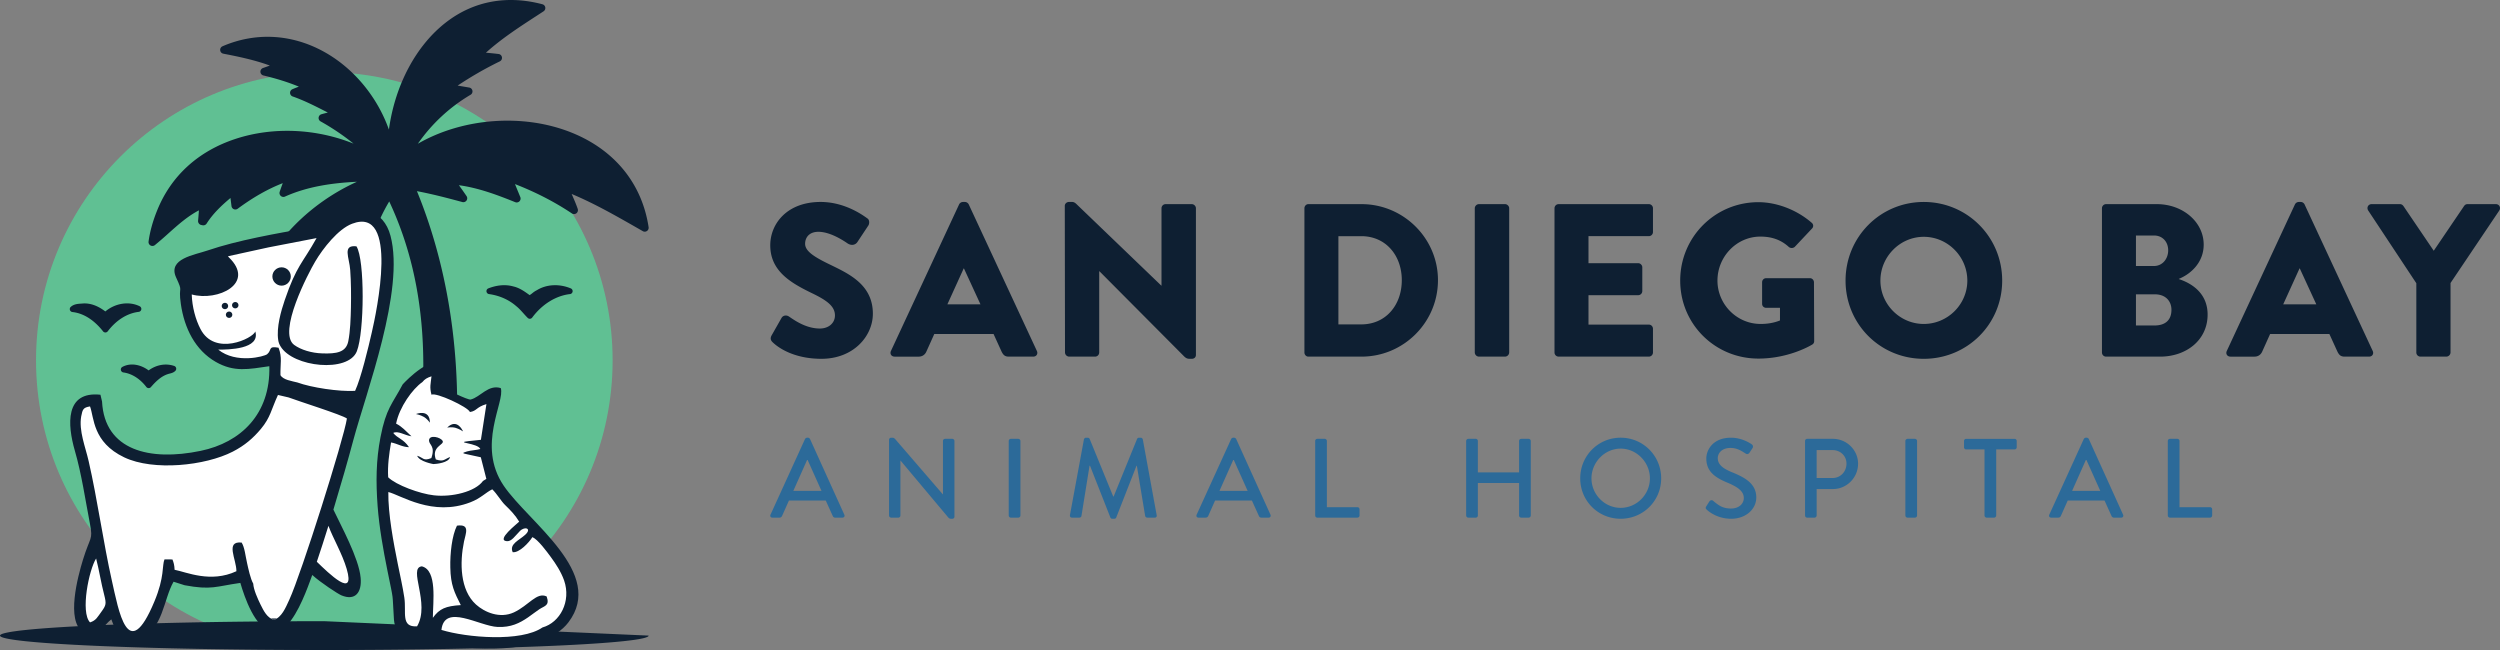 <svg xmlns="http://www.w3.org/2000/svg" xmlns:xlink="http://www.w3.org/1999/xlink" id="Layer_1" x="0" y="0" version="1.1" viewBox="0 0 312.185 81.171" xml:space="preserve"><rect x="0" y="0" width="312.185" height="81.171" fill="#808080" stroke="none"/><style>.st0{fill:#0e1f32}.st1{fill:#2c6a99}.st3{fill:#fff}</style><g><g><path d="M96.457 42.711c-.218-.218-.299-.463-.109-.816l1.251-2.204c.217-.354.653-.354.925-.163.762.517 2.149 1.496 3.863 1.496 1.088 0 1.877-.68 1.877-1.632 0-1.142-1.007-1.877-2.802-2.748-2.639-1.278-5.277-2.747-5.277-6.012 0-2.693 2.094-5.413 6.284-5.413 2.829 0 5.005 1.442 5.822 2.04.326.19.272.68.163.871l-1.388 2.094c-.19.299-.653.517-1.197.191-.626-.435-2.231-1.469-3.672-1.469-1.143 0-1.659.707-1.659 1.496 0 .898 1.061 1.605 2.965 2.53 2.394 1.17 5.495 2.503 5.495 6.202 0 2.802-2.421 5.631-6.42 5.631-3.537.001-5.496-1.468-6.121-2.094zM111.255 43.827l8.515-18.308a.553.553 0 01.462-.299h.272c.19 0 .381.136.463.299l8.514 18.308c.163.354-.054.707-.463.707H126c-.49 0-.707-.163-.952-.68l-.979-2.149h-7.4l-.979 2.177c-.136.326-.435.653-.979.653h-2.992c-.409-.001-.627-.354-.464-.708zm11.181-5.822l-2.067-4.489h-.027l-2.04 4.489h4.134zM132.964 25.709c0-.272.245-.49.517-.49h.408c.272 0 .463.19.68.408l10.446 10.038h.027v-9.657c0-.272.218-.517.517-.517h3.264c.272 0 .517.245.517.517v18.308c0 .326-.245.49-.517.49h-.272c-.272 0-.463-.082-.68-.299L137.289 33.87h-.027v10.147a.517.517 0 01-.517.517h-3.237a.535.535 0 01-.517-.517l-.027-18.308zM162.888 26.008c0-.272.218-.517.49-.517h6.638c5.251 0 9.549 4.271 9.549 9.494 0 5.278-4.298 9.549-9.549 9.549h-6.638c-.272 0-.49-.245-.49-.517V26.008zm7.1 14.5c3.074 0 5.06-2.421 5.06-5.522 0-3.074-1.986-5.495-5.06-5.495h-2.856v11.017h2.856zM184.161 26.008c0-.272.245-.517.517-.517h3.264c.272 0 .517.245.517.517v18.009a.535.535 0 01-.517.517h-3.264a.535.535 0 01-.517-.517V26.008zM194.117 26.008c0-.272.217-.517.517-.517h11.262c.299 0 .517.245.517.517v2.965a.517.517 0 01-.517.517h-7.535v3.373h6.202c.272 0 .517.245.517.517v2.965a.517.517 0 01-.517.517h-6.202v3.672h7.535c.299 0 .517.245.517.517v2.965a.517.517 0 01-.517.517h-11.262a.516.516 0 01-.517-.517V26.008zM219.58 25.247c2.286 0 4.789.952 6.638 2.557.245.19.272.517.055.734l-2.149 2.285a.577.577 0 01-.735.027c-1.033-.952-2.231-1.306-3.564-1.306-2.965 0-5.359 2.502-5.359 5.495 0 2.965 2.421 5.413 5.386 5.413.789 0 1.605-.109 2.421-.435V38.44h-1.714c-.3 0-.517-.218-.517-.49v-2.693a.5.5 0 01.517-.517h5.468c.271 0 .49.245.49.517l.027 7.318a.484.484 0 01-.217.435s-2.802 1.768-6.747 1.768c-5.413 0-9.766-4.298-9.766-9.739s4.353-9.792 9.766-9.792zM240.228 25.22c5.441 0 9.793 4.38 9.793 9.82s-4.352 9.766-9.793 9.766c-5.44 0-9.766-4.325-9.766-9.766s4.325-9.82 9.766-9.82zm0 15.233c2.992 0 5.441-2.448 5.441-5.413 0-2.992-2.449-5.468-5.441-5.468-2.965 0-5.413 2.475-5.413 5.468 0 2.965 2.448 5.413 5.413 5.413zM272.082 34.85c1.659.544 3.591 1.795 3.591 4.434 0 3.21-2.693 5.25-5.93 5.25h-6.746a.516.516 0 01-.517-.517V26.008c0-.272.217-.517.517-.517h6.338c3.211 0 5.849 2.204 5.849 5.06 0 2.177-1.55 3.645-3.101 4.271v.028zm-3.1-1.633c1.033 0 1.768-.871 1.768-1.959s-.734-1.85-1.768-1.85h-2.258v3.808h2.258zm.054 7.427c1.361 0 2.121-.68 2.121-1.959 0-1.088-.734-1.931-2.067-1.931h-2.366v3.89h2.312zM278.067 43.827l8.514-18.308a.553.553 0 01.463-.299h.271c.191 0 .381.136.463.299l8.514 18.308c.163.354-.054.707-.462.707h-3.02c-.49 0-.707-.163-.952-.68l-.98-2.149h-7.399l-.979 2.177c-.137.326-.435.653-.98.653h-2.992c-.407-.001-.624-.354-.461-.708zm11.18-5.822l-2.067-4.489h-.028l-2.04 4.489h4.135zM301.735 35.366l-6.012-9.086c-.218-.353 0-.789.435-.789h3.537c.217 0 .353.136.435.245l3.781 5.577 3.781-5.577c.082-.109.191-.245.436-.245h3.536c.436 0 .654.435.436.789l-6.093 9.059v8.678a.535.535 0 01-.517.517h-3.237a.517.517 0 01-.517-.517v-8.651z" class="st0"/></g><g><path d="M96.213 64.275l4.316-9.463a.329.329 0 01.239-.155h.14c.07 0 .197.07.239.155l4.288 9.463c.084.183-.028.365-.239.365h-.886a.327.327 0 01-.323-.211l-.872-1.926h-4.597l-.858 1.926a.355.355 0 01-.324.211h-.886c-.209 0-.321-.183-.237-.365zm6.369-2.981l-1.729-3.852h-.07l-1.715 3.852h3.514zM111.018 54.911c0-.141.127-.253.267-.253h.112c.14 0 .239 0 .422.211l5.905 6.847h.028v-6.651c0-.14.112-.267.267-.267h.9c.14 0 .267.127.267.267v9.463c0 .14-.127.253-.267.253h-.126c-.141 0-.239 0-.408-.196l-5.919-7.058h-.028v6.847c0 .14-.112.267-.267.267h-.886a.277.277 0 01-.267-.267v-9.463zM125.963 55.065c0-.14.126-.267.267-.267h.928c.14 0 .267.127.267.267v9.308c0 .14-.127.267-.267.267h-.928a.276.276 0 01-.267-.267v-9.308zM135.354 54.869c.028-.112.14-.211.253-.211h.225c.085 0 .211.07.239.155l2.939 7.184h.056l2.924-7.184c.028-.084.14-.155.239-.155h.225c.112 0 .225.099.253.211l1.729 9.448c.042.196-.057.323-.253.323h-.914a.29.29 0 01-.267-.197l-1.04-6.285h-.042l-2.531 6.467c-.029.084-.113.155-.239.155h-.253c-.112 0-.211-.07-.239-.155l-2.545-6.467h-.057l-1.012 6.285c-.014.099-.14.197-.253.197h-.914c-.196 0-.295-.127-.267-.323l1.744-9.448zM149.428 64.275l4.316-9.463a.33.33 0 01.239-.155h.14c.07 0 .197.07.239.155l4.288 9.463c.084.183-.028.365-.239.365h-.886a.327.327 0 01-.323-.211l-.872-1.926h-4.597l-.858 1.926a.353.353 0 01-.323.211h-.886c-.21 0-.323-.183-.238-.365zm6.369-2.981l-1.729-3.852h-.07l-1.715 3.852h3.514zM164.232 55.065c0-.14.112-.267.267-.267h.928c.14 0 .267.127.267.267v8.268h3.811c.154 0 .267.127.267.267v.773c0 .14-.113.267-.267.267h-5.006a.267.267 0 01-.267-.267v-9.308zM183.085 55.065c0-.14.127-.267.267-.267h.928c.154 0 .267.127.267.267v3.923h5.146v-3.923c0-.14.113-.267.267-.267h.928c.14 0 .267.127.267.267v9.308c0 .14-.127.267-.267.267h-.928a.268.268 0 01-.267-.267V60.31h-5.146v4.063c0 .14-.113.267-.267.267h-.928a.277.277 0 01-.267-.267v-9.308zM202.376 54.657c2.813 0 5.062 2.264 5.062 5.076s-2.25 5.047-5.062 5.047c-2.811 0-5.047-2.235-5.047-5.047s2.235-5.076 5.047-5.076zm0 8.76c2.011 0 3.655-1.673 3.655-3.684 0-1.997-1.644-3.712-3.655-3.712-1.996 0-3.642 1.715-3.642 3.712 0 2.011 1.646 3.684 3.642 3.684zM213.074 63.22l.365-.577c.112-.183.323-.239.477-.112.661.549 1.167.97 2.25.97.971 0 1.59-.59 1.59-1.308 0-.843-.732-1.378-2.124-1.954-1.433-.604-2.558-1.35-2.558-2.98 0-1.097.843-2.601 3.079-2.601 1.406 0 2.461.731 2.601.83.112.07.225.267.084.478l-.352.534c-.113.183-.296.267-.492.14-.548-.351-1.083-.703-1.898-.703-1.182 0-1.59.745-1.59 1.265 0 .802.619 1.294 1.786 1.772 1.631.661 3.023 1.434 3.023 3.149 0 1.462-1.308 2.657-3.135 2.657-1.716 0-2.799-.9-3.024-1.111-.124-.112-.237-.21-.082-.449zM225.404 55.065c0-.14.113-.267.267-.267h3.206c1.729 0 3.149 1.406 3.149 3.108 0 1.743-1.421 3.163-3.136 3.163h-2.038v3.304c0 .14-.127.267-.267.267h-.915a.268.268 0 01-.267-.267v-9.308zm3.445 4.626c.971 0 1.729-.787 1.729-1.8 0-.956-.758-1.687-1.729-1.687h-1.996v3.487h1.996zM237.931 55.065c0-.14.127-.267.267-.267h.928c.14 0 .267.127.267.267v9.308c0 .14-.127.267-.267.267h-.928a.277.277 0 01-.267-.267v-9.308zM247.814 56.12h-2.292a.267.267 0 01-.267-.267v-.787c0-.14.113-.267.267-.267h6.045c.155 0 .267.127.267.267v.787a.266.266 0 01-.267.267h-2.292v8.253c0 .14-.126.267-.266.267h-.928a.277.277 0 01-.267-.267V56.12zM255.899 64.275l4.316-9.463a.327.327 0 01.239-.155h.14c.071 0 .196.07.239.155l4.289 9.463c.083.183-.029.365-.24.365h-.885a.328.328 0 01-.324-.211l-.871-1.926h-4.597l-.858 1.926a.354.354 0 01-.323.211h-.886c-.211 0-.323-.183-.239-.365zm6.369-2.981l-1.729-3.852h-.071l-1.715 3.852h3.515zM270.703 55.065c0-.14.113-.267.267-.267h.928c.14 0 .267.127.267.267v8.268h3.811c.154 0 .267.127.267.267v.773c0 .14-.113.267-.267.267h-5.006a.268.268 0 01-.267-.267v-9.308z" class="st1"/></g><g><circle cx="40.5" cy="45" r="36" fill="#60c093"/><path d="M81 79.37c0 .994-18.132 1.8-40.5 1.8S0 80.365 0 79.37s18.132-1.8 40.5-1.8M17.324 38.943a.37.37 0 00.121-.699c-1.331-.66-3.052-.389-4.291.648-.94-.714-1.859-1.047-2.77-.997a5.867 5.867 0 01-.24.018c-.413.026-.927.059-1.311.412a.37.37 0 00.21.64c1.748.194 3.046 1.418 3.826 2.411a.37.37 0 00.291.141h.003a.372.372 0 00.292-.146c1.06-1.395 2.434-2.257 3.869-2.428zM71.284 36.016c-1.449-.607-3.045-.518-4.232.216a2.9 2.9 0 00-.576.379c-.117.091-.23.179-.34.242l-.026-.019c-.604-.435-1.228-.885-1.987-1.06-1.209-.349-2.378-.063-3.145.239a.37.37 0 00.085.71c1.303.18 2.476.698 3.406 1.51.321.254.595.559.885.882.179.199.357.398.547.585a.37.37 0 00.26.107l.028-.001a.37.37 0 00.269-.149c1.23-1.66 2.953-2.73 4.726-2.934a.37.37 0 00.1-.707zM21.753 45.697c-1.054-.361-2.229-.151-3.195.558-.879-.664-2.163-1.03-3.272-.44a.37.37 0 00.124.694c1.057.143 2.073.786 2.861 1.811a.373.373 0 00.282.145h.012a.368.368 0 00.279-.127c.592-.679 1.255-1.344 2.112-1.62.073-.027.151-.046.228-.065.221-.055.496-.123.715-.346a.37.37 0 00-.146-.61z" class="st0"/><path d="M71.454 16.591c-6.065-2.472-13.673-1.875-19.273 1.357a21.045 21.045 0 016.584-6.115.488.488 0 00-.165-.899l-.676-.115a95.797 95.797 0 01-.773-.132 44.992 44.992 0 015.262-3.023.487.487 0 00-.153-.921 44.017 44.017 0 00-1.58-.162c1.906-1.725 4.103-3.155 6.235-4.542l.964-.628a.49.49 0 00.214-.485.49.49 0 00-.357-.393C63.35-.629 59.233.118 55.828 2.691c-3.846 2.907-6.499 7.914-7.263 13.492-1.471-4.144-4.467-7.755-8.251-9.797-3.996-2.155-8.444-2.372-12.526-.608a.487.487 0 00.101.926c1.916.37 3.921.788 5.807 1.483l-.155.056-.7.251a.486.486 0 00.054.931c1.666.395 3.126.855 4.427 1.396-.272.099-.542.203-.808.32a.486.486 0 00.036.906c1.425.495 2.806 1.2 4.142 1.881l.246.126c-.267.067-.535.136-.8.212a.487.487 0 00-.105.893 29.28 29.28 0 014.119 2.778c-4.665-1.881-10.053-2.136-14.742-.593-4.681 1.541-8.07 4.643-9.801 8.97-.541 1.347-.888 2.606-1.058 3.849a.488.488 0 00.788.445 44.498 44.498 0 001.69-1.461c1.183-1.058 2.4-2.147 3.808-2.879-.024.405-.058.837-.103 1.303a.503.503 0 00.414.529l.127.026a.487.487 0 00.529-.212c.793-1.254 1.903-2.295 2.976-3.19l.128 1.012a.486.486 0 00.772.329c1.933-1.427 3.784-2.478 5.629-3.193-.133.357-.262.716-.382 1.078a.487.487 0 00.662.598c2.806-1.262 5.911-1.702 8.982-1.85-5.79 2.624-10.522 7.356-12.681 12.825a18.179 18.179 0 00-1.254 5.561 5.397 5.397 0 013.197-1.238c1.849-.083 3.51 1.067 4.373 2.639a20.976 20.976 0 011.232-5.49c.101.149.201.3.301.45.277.416.554.831.856 1.23a.486.486 0 00.866-.203c.477-2.489 1.298-4.881 2.108-6.98.132.289.261.58.387.867.155.351.31.701.472 1.049a.488.488 0 00.481.28h.005a.484.484 0 00.424-.352c.734-2.589 1.692-5.547 3.267-8.182 4.976 10.61 5.57 23.259 1.882 39.706-.033.146.003.3.098.416l3.677 4.479a.492.492 0 00.493.164.486.486 0 00.36-.375c.592-2.882 1.013-5.833 1.419-8.689l.026-.18a.402.402 0 00-.018-.185c1.492-13.185-.055-25.822-4.477-36.621 1.951.369 3.861.871 5.663 1.36a.486.486 0 00.531-.743c-.309-.458-.63-.908-.952-1.358 2.449.332 4.809 1.222 7.033 2.119a.488.488 0 00.634-.634l-.282-.686a54.005 54.005 0 01-.382-.939c2.58 1.003 4.965 2.232 7.102 3.662a.487.487 0 00.732-.561c-.189-.556-.423-1.094-.649-1.614l-.111-.254c2.836 1.187 5.549 2.737 8.182 4.242l.706.404a.483.483 0 00.517-.022.485.485 0 00.206-.474c-.823-5.425-4.212-9.607-9.541-11.78z" class="st0"/><g><path d="M70.58 77.418c3.22-4.224-.991-8.661-4.706-12.576-1.32-1.391-2.567-2.705-3.39-3.921-2.461-3.637-1.458-7.459-.794-9.989.213-.809.415-1.582.409-2.052-.62-.057-1.142.303-1.732.715-.452.316-.921.643-1.467.781-.693.164-3.875-1.571-3.906-1.588l-.239-.134-.015-.274c-.027-.485.062-.948.14-1.357.089-.466.167-.873.05-1.153a.721.721 0 00-.47-.123c-1.213.053-3.121 1.853-3.759 2.545-.313.591-.597 1.071-.856 1.51-.798 1.35-1.325 2.242-1.834 4.884-.496 2.556-.602 5.089-.353 8.469.214 2.784.732 5.59 1.211 7.968l.289 1.414c.372 1.805.379 1.839.438 3.009.021.406.048.958.103 1.793.052.763.389 1.331.948 1.601.681.327 1.581.182 2.408-.389l.336-.232.565.543c1.857 1.829 7.215 1.681 8.815 1.592 3.659-.213 6.506-1.318 7.809-3.036zM48.286 29.57c-.354-1.347-1.122-2.282-2.161-2.635-1.2-.41-2.661-.018-4.11 1.102-.686.528-1.656.661-2.596.79-.244.033-.487.067-.726.107-4.437.763-9.064 1.609-12.582 2.81-.273.095-.597.188-.94.286-1.046.299-2.48.708-2.809 1.426-.122.266-.092.588.092.986.556 1.2.595 1.401.549 1.895-.022.235-.055.59.083 1.554.453 3.17 1.914 5.609 4.113 6.867 1.972 1.128 3.475.905 5.747.57l1.18-.17.015.561c.154 5.736-3.203 9.876-8.979 11.072-4.426.923-8.102.474-10.348-1.262-1.582-1.222-2.444-3.025-2.563-5.362l-.1-.405c-1.026-.048-1.787.203-2.247.752-.812.968-.838 2.964-.074 5.62.628 2.159 1.048 4.496 1.454 6.757.149.832.298 1.661.456 2.476.273 1.451.189 1.743-.21 2.745-.172.432-.408 1.023-.703 1.987-1.347 4.436-1.418 7.575-.189 8.398.797.537 1.458-.048 2.305-.933.252-.265.471-.492.689-.639l.531-.354.217.6c.521 1.438 1.035 2.244 1.57 2.465.321.134.719.07 1.286-.197 1.812-.848 2.416-2.709 2.999-4.509.298-.918.579-1.786 1.011-2.538l.201-.35 1.764.562c2.411.445 3.28.288 4.86.001a44.287 44.287 0 011.879-.31l.428-.06.122.414c1.002 3.417 2.282 5.479 3.511 5.655.385.057.677 0 .981-.184.683-.416 1.798-1.731 3.218-5.622l.576-1.571.551.503c1.033.943 3.138 2.298 3.491 2.45.388.162.931.303 1.282.046.35-.257.511-.907.432-1.74-.169-1.892-1.685-4.947-2.688-6.969a67.94 67.94 0 01-.667-1.366l-.081-.174.056-.183c.976-3.231 1.881-6.393 2.484-8.673.315-1.177.745-2.577 1.242-4.198 1.917-6.256 4.816-15.712 3.398-21.053z" class="st3"/></g><g><g><path d="M56.903 53.431c.45.13.87.41.92.44-.06-.14-.77-1.67-1.98-.48 0 0 .58-.1 1.06.04zM56.203 57.071c-.76.28-.77.63-1.78.3-.58-1.61 1.07-1.82.86-2.29-.21-.48-1.7-.86-1.71-.08 0 .57.82.67.29 2.2-1.02.42-.99-.06-1.77-.29.26.74 2.02 1.04 2.03 1.04.35-.01 1.92-.15 2.08-.88zM53.683 52.781c0-1.78-1.74-1.08-1.74-1.08s.53.1.97.35c.43.24.77.73.77.73z" class="st0"/><path d="M62.893 60.641c-3.41-5.04.2-10.48-.36-12.18-1.57-.48-2.53 1.12-3.76 1.43-.36.08-3.04-1.26-3.54-1.54-.06-1.05.52-2.06.09-2.8-1.38-1.28-4.48 1.83-5.04 2.45-1.29 2.45-2.07 2.96-2.77 6.59-.56 2.89-.58 5.61-.36 8.6.21 2.73.7 5.45 1.22 8.03.86 4.24.58 2.49.82 6.15.15 2.19 2.27 2.88 4.14 1.59l.27.26c1.89 1.86 6.86 1.86 9.19 1.73 3.48-.2 6.67-1.24 8.18-3.23 4.68-6.14-4.97-12.48-8.08-17.08zm-14.06-5.39c.8.14 1.39.58 2.24.59-.7-1.05-1.41-1.07-1.97-1.78.61-.31 1.45.31 2.28.42-.71-.66-1.19-1.22-1.92-1.58.4-2.05 2.05-4.34 3.28-5.19.29-.36.58-.54 1.14-.72-.1.95-.26 1.34 0 2.3.54-.34 4.57 1.53 4.8 2.16.89-.14.75-.6 2.06-.99l-.69 4.46-1.52.16c-1.85.21 1.13.23 1.45.99-.46.14-1.2.16-1.66.3-.73.22-.56.23.16.39l1.56.34.69 2.7-.42.26c-.97 1.35-3.9 2.05-6.14 1.79-1.74-.19-4.72-1.28-5.7-2.25-.09-1.45.12-2.94.36-4.35zm18.91 23.1c-2.66 1.85-9.46 1.28-12.62.31.37-3.35 4.72-.47 7.02-.37 1.66.07 2.75-.48 3.8-1.2.54-.37.92-.69 1.42-1.02.68-.44 1.3-.44.9-1.59-1.24-.59-2.23 1.12-4.09 1.99-1.76.81-3.67-.02-4.73-.98-2-1.8-2.05-5.21-1.5-7.87.21-1.01.8-2.22-.88-1.98-.63 1.25-.87 3.49-.83 5.21.04 2.23.52 3.13 1.31 4.71-1.88.12-2.67.44-3.49 1.59.01-2.01.57-5.93-1.37-6.43-1.79.17 1.08 4.63-.6 7.49-2.07.14-1.32-1.75-1.59-3.57-.21-1.4-.53-2.78-.82-4.23-.52-2.58-1.22-6.25-1.18-8.97 1.53.37 5.52 3.12 10.25 1.28 1.3-.5 1.92-1.23 2.73-1.62.61.59 1.1 1.48 1.61 1.97.68.66 1.24 1.23 1.75 2.07-.22.24-2.95 2.33-1.53 2.44.58.04.99-.63 1.63-1.28.63-.62 1.51-.3.65.48-.75.69-2.02 1.15-1.56 2.17.8.12 2.04-1.2 2.46-1.88.69.29 1.81 1.82 2.31 2.5.59.8 1.26 1.81 1.65 2.91.9 2.61-.5 5.25-2.7 5.87zM41.633 63.641c.96-3.18 1.87-6.35 2.49-8.69 1.6-5.97 6.45-18.7 4.64-25.51-.85-3.23-3.88-4.26-7.06-1.8-.74.57-1.98.61-3.1.8-4.01.69-8.97 1.57-12.66 2.83-1.64.57-5.04 1.02-3.95 3.38.94 2.03.24.86.59 3.31.43 3.01 1.79 5.76 4.36 7.23 2.31 1.32 4.09.91 6.69.54.16 5.97-3.56 9.53-8.58 10.57-6.35 1.32-12-.05-12.31-6.16l-.2-.85c-4.45-.47-4.13 3.75-3.2 6.98.85 2.92 1.31 6.15 1.9 9.19.38 2.02.02 1.48-.9 4.49-.62 2.04-2.11 7.54.01 8.96 1.59 1.07 2.83-1.09 3.55-1.57 1.08 2.98 2.1 3.23 3.54 2.55 2.95-1.38 2.96-5.04 4.23-7.25l1.38.44c3.38.63 3.89.14 6.96-.29.52 1.77 1.84 5.71 3.92 6.01.5.07.91-.01 1.31-.25 1.54-.94 2.85-4.29 3.43-5.88.1-.28.21-.57.32-.87 1.04.95 3.19 2.35 3.63 2.54 1.77.74 2.58-.4 2.41-2.2-.22-2.46-2.48-6.53-3.4-8.5zm-8.27-19.41c-.36.29-3.87 1.23-6.11-.57 1.22 0 5.28-.03 4.63-2.27-.27.86-5.06 3.17-6.85-.31-.61-1.17-1.04-2.75-1.09-4.31 3.24.9 8.05-1.38 4.61-4.66-.01-.06-.06-.06-.09-.11l5.07-1.11 6-1.16c-1.78 3.19-2.49 3.4-3.97 7.73-.47 1.38-1.06 3.42-.82 5.01.04.28.14.54.29.78 1.56 2.62 8.47 3.33 9.53.61.94-2.4 1.01-11.42-.05-13.1-1.8-.21-.89 1.39-.78 2.95.11 1.54.12 3.15.09 4.7-.03 1.32-.08 2.94-.33 4.2-.28 1.4-1.48 1.58-3.25 1.52-1.32-.04-2.66-.44-3.51-1.06-2.11-1.56 1.78-8.99 2.64-10.43.95-1.61 2.85-4.04 4.59-4.7 5.92-2.26 3.04 11.07 2.47 13.55-.44 1.94-1.36 5.75-2.09 7.32-2.05.11-5.45-.41-7.21-1.05-.69-.18-1.76-.31-2.11-.91-.03-1.41.24-2.21-.24-3.43-1.35-.24-.79.28-1.42.81zm-20.68 32.13c-.51.69-.67 1.11-1.44 1.36-1.23-1.28-.12-6.61.76-7.98.39 1.52.62 3.07 1.01 4.55.28 1.1.24 1.28-.33 2.07zm21.51 1.05c-.87-.3-1.26-1.12-1.67-1.94-.34-.7-.86-1.83-.9-2.59-.35-.6-.62-1.9-.77-2.57-.21-.91-.3-1.97-.68-2.56-2.08-.21-.65 2.07-.65 3.58-3.22 1.5-6.22.11-7.72-.18-.02-.57-.12-.93-.27-1.29l-.99-.01c-.33.77.04 2.16-1.27 5.28-3.32 7.96-4.46 1.08-5.31-2.66-1.03-4.57-1.81-10.18-2.89-14.88-.4-1.77-1.25-3.81-.93-5.6.17-.89.26-1.1 1.1-1.24.52 1.39.31 4.47 4.27 6.36 3.65 1.74 10.12 1.05 13.55-.71 1.52-.78 2.55-1.69 3.52-2.84 1.2-1.44 1.28-2.4 2.13-4.24l1.33.31c1.15.44 6.69 2.18 7.28 2.63-.39 2.59-5.71 19.42-7.19 22.62-.49 1.07-.96 2.21-1.94 2.53zm5.37-7.26c.47-1.39.96-2.92 1.45-4.49.58 1.57 1.72 3.47 2.28 5.38 1.13 3.86-2.25.54-3.73-.89z" class="st0"/><path d="M35.163 35.671c.63 0 1.15-.52 1.15-1.15s-.52-1.14-1.15-1.14-1.15.51-1.15 1.14.52 1.15 1.15 1.15zM29.383 37.711c-.23 0-.41.18-.41.4 0 .22.18.4.41.4.22 0 .4-.18.4-.4 0-.22-.18-.4-.4-.4zM28.613 38.901c-.23 0-.41.18-.41.4 0 .22.18.4.41.4.22 0 .4-.18.4-.4 0-.22-.18-.4-.4-.4zM28.493 38.211c0-.22-.18-.4-.4-.4-.23 0-.41.18-.41.4 0 .22.18.4.41.4.22 0 .4-.18.4-.4z" class="st0"/></g><path fill="#0e1f32" fill-rule="evenodd" d="M33.826 77.235l.743-.003c-.116.073-.24.131-.373.176a1.993 1.993 0 01-.37-.173z" clip-rule="evenodd"/></g></g></g></svg>